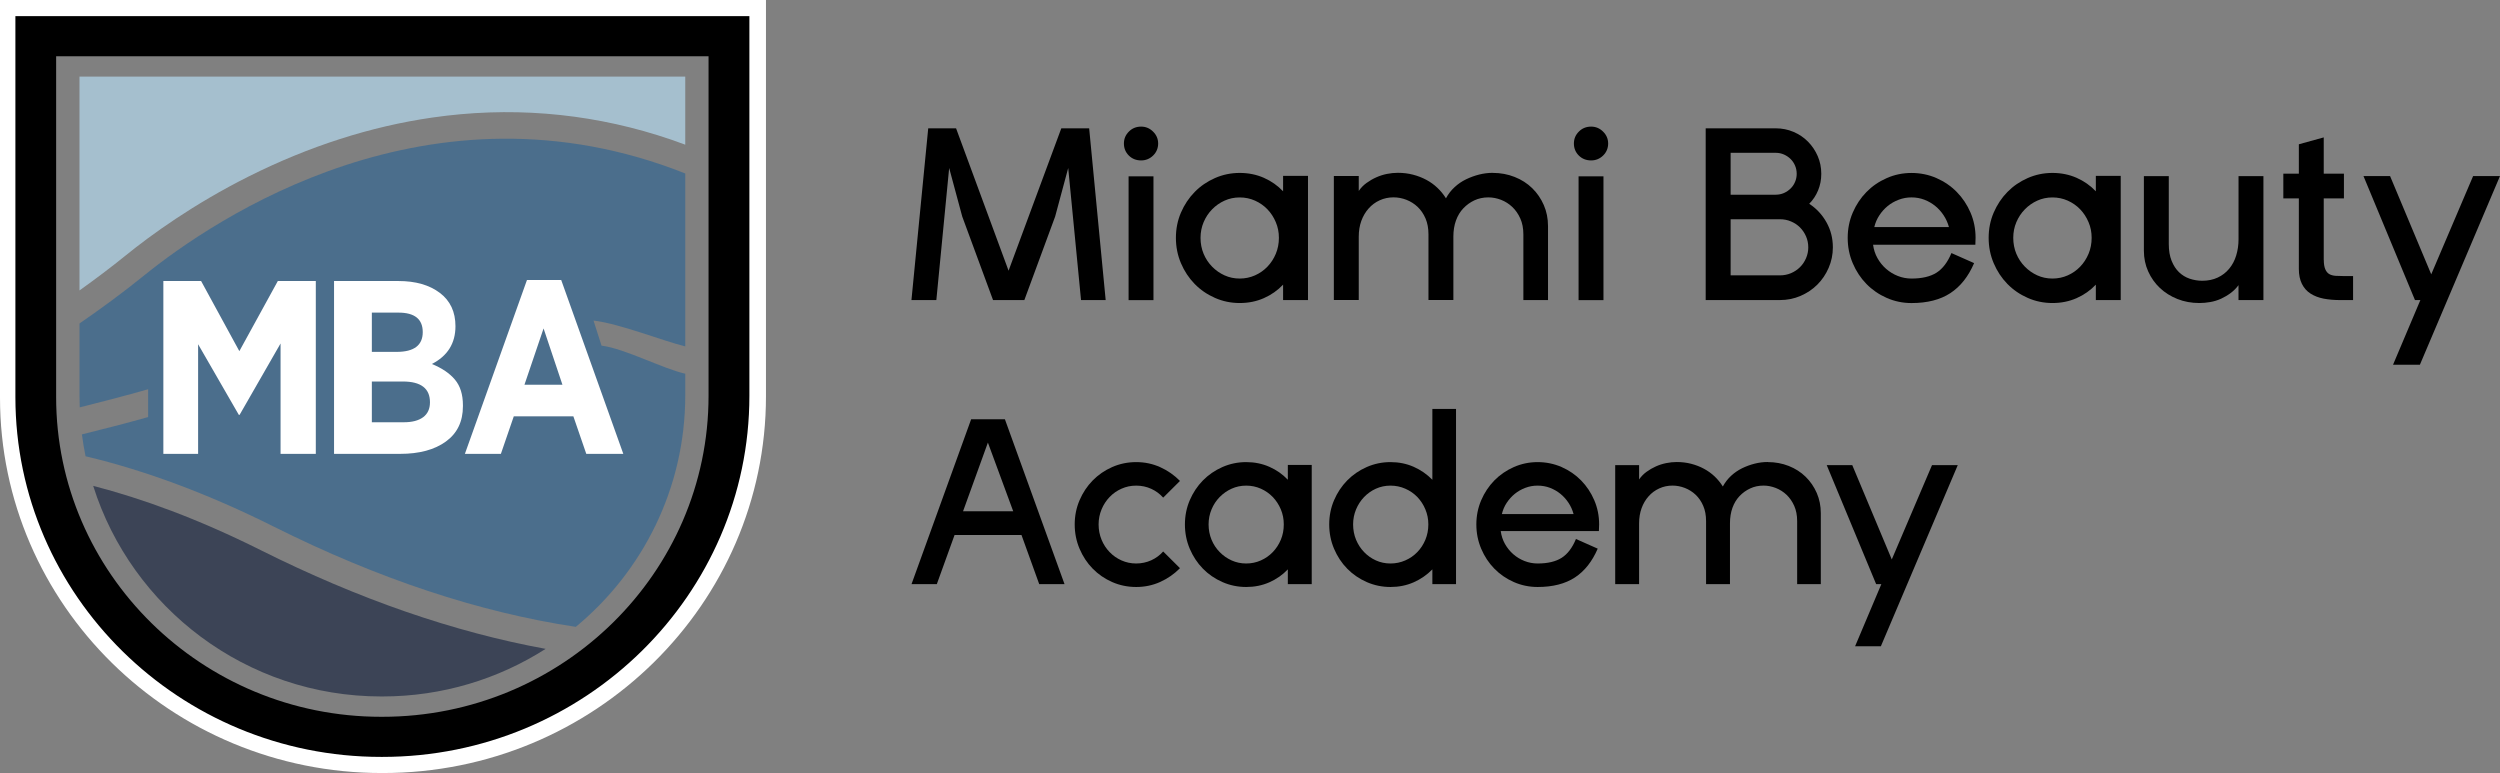 <svg width="152" height="47" viewBox="0 0 152 47" fill="none" xmlns="http://www.w3.org/2000/svg">
<rect x="0" y="0" width="152" height="47" fill="#808080" stroke="none"/>
<g clip-path="url(#clip0_106_463)">
<path d="M61.099 25.493L64.724 35.517H63.185L62.107 32.529H58.037L56.958 35.517H55.42L59.045 25.493H61.101H61.099ZM58.554 31.084H61.603L60.064 26.909L58.554 31.084Z" fill="black"/>
<path d="M71.742 34.545C71.396 34.898 70.996 35.176 70.541 35.382C70.086 35.587 69.599 35.689 69.081 35.689C68.564 35.689 68.077 35.589 67.621 35.389C67.166 35.188 66.77 34.916 66.436 34.574C66.1 34.231 65.834 33.829 65.638 33.366C65.441 32.903 65.342 32.411 65.342 31.886C65.342 31.362 65.441 30.871 65.638 30.413C65.834 29.955 66.1 29.555 66.436 29.212C66.772 28.87 67.166 28.598 67.621 28.397C68.077 28.197 68.564 28.096 69.081 28.096C69.599 28.096 70.086 28.198 70.541 28.404C70.996 28.609 71.396 28.888 71.742 29.241L70.721 30.256C70.519 30.027 70.277 29.849 69.995 29.72C69.713 29.591 69.407 29.526 69.081 29.526C68.755 29.526 68.468 29.588 68.189 29.712C67.91 29.835 67.668 30.006 67.464 30.219C67.257 30.435 67.094 30.684 66.975 30.971C66.856 31.258 66.795 31.562 66.795 31.886C66.795 32.21 66.856 32.529 66.975 32.816C67.094 33.104 67.257 33.353 67.464 33.566C67.67 33.782 67.912 33.951 68.189 34.074C68.466 34.198 68.764 34.26 69.081 34.26C69.399 34.26 69.711 34.194 69.995 34.066C70.277 33.937 70.519 33.758 70.721 33.53L71.742 34.545Z" fill="black"/>
<path d="M78.3 28.267H79.753V35.517H78.3V34.617C77.984 34.951 77.609 35.213 77.177 35.404C76.746 35.594 76.275 35.689 75.768 35.689C75.261 35.689 74.777 35.589 74.322 35.389C73.867 35.188 73.47 34.916 73.136 34.574C72.8 34.231 72.535 33.829 72.338 33.366C72.142 32.903 72.043 32.411 72.043 31.886C72.043 31.362 72.142 30.871 72.338 30.413C72.535 29.955 72.8 29.555 73.136 29.212C73.472 28.87 73.867 28.598 74.322 28.397C74.777 28.197 75.259 28.096 75.768 28.096C76.277 28.096 76.746 28.192 77.177 28.382C77.609 28.572 77.984 28.835 78.3 29.169V28.268V28.267ZM75.768 34.26C76.084 34.26 76.381 34.198 76.66 34.074C76.937 33.951 77.181 33.78 77.386 33.566C77.592 33.353 77.755 33.102 77.875 32.816C77.994 32.531 78.054 32.22 78.054 31.886C78.054 31.552 77.994 31.256 77.875 30.971C77.755 30.685 77.592 30.435 77.386 30.219C77.179 30.006 76.937 29.835 76.66 29.712C76.381 29.588 76.086 29.526 75.768 29.526C75.451 29.526 75.157 29.588 74.883 29.712C74.609 29.835 74.367 30.006 74.157 30.219C73.946 30.435 73.781 30.684 73.662 30.971C73.543 31.256 73.482 31.562 73.482 31.886C73.482 32.21 73.543 32.529 73.662 32.816C73.781 33.104 73.947 33.353 74.157 33.566C74.367 33.782 74.611 33.951 74.883 34.074C75.157 34.198 75.451 34.26 75.768 34.26Z" fill="black"/>
<path d="M87.088 24.863H88.526V35.517H87.088V34.617C86.762 34.951 86.382 35.213 85.951 35.404C85.519 35.594 85.049 35.689 84.541 35.689C84.034 35.689 83.552 35.589 83.095 35.389C82.64 35.188 82.244 34.916 81.909 34.574C81.573 34.231 81.308 33.829 81.111 33.366C80.915 32.903 80.816 32.411 80.816 31.886C80.816 31.362 80.915 30.871 81.111 30.413C81.308 29.955 81.573 29.555 81.909 29.212C82.245 28.87 82.64 28.598 83.095 28.397C83.55 28.197 84.032 28.096 84.541 28.096C85.05 28.096 85.519 28.192 85.951 28.382C86.382 28.573 86.76 28.835 87.088 29.169V24.865V24.863ZM84.541 34.26C84.857 34.26 85.158 34.198 85.44 34.074C85.722 33.951 85.968 33.78 86.174 33.566C86.381 33.353 86.544 33.102 86.663 32.816C86.782 32.531 86.843 32.22 86.843 31.886C86.843 31.552 86.782 31.256 86.663 30.971C86.544 30.685 86.381 30.435 86.174 30.219C85.968 30.006 85.724 29.835 85.44 29.712C85.158 29.588 84.857 29.526 84.541 29.526C84.226 29.526 83.93 29.588 83.656 29.712C83.382 29.835 83.144 30.006 82.937 30.219C82.731 30.435 82.568 30.684 82.448 30.971C82.329 31.258 82.269 31.562 82.269 31.886C82.269 32.21 82.329 32.529 82.448 32.816C82.568 33.104 82.731 33.353 82.937 33.566C83.144 33.782 83.382 33.951 83.656 34.074C83.93 34.198 84.224 34.26 84.541 34.26Z" fill="black"/>
<path d="M91.244 32.285C91.282 32.571 91.368 32.833 91.502 33.072C91.637 33.311 91.805 33.518 92.006 33.695C92.208 33.872 92.435 34.009 92.69 34.109C92.944 34.209 93.211 34.26 93.488 34.26C94.101 34.26 94.588 34.144 94.948 33.916C95.307 33.687 95.598 33.306 95.818 32.771L97.141 33.358C96.805 34.139 96.343 34.724 95.754 35.11C95.164 35.495 94.41 35.689 93.488 35.689C92.979 35.689 92.497 35.589 92.042 35.389C91.586 35.188 91.19 34.916 90.856 34.574C90.52 34.231 90.254 33.829 90.058 33.366C89.861 32.903 89.762 32.411 89.762 31.886C89.762 31.362 89.861 30.871 90.058 30.413C90.254 29.955 90.52 29.555 90.856 29.212C91.192 28.87 91.586 28.598 92.042 28.397C92.497 28.197 92.979 28.096 93.488 28.096C93.997 28.096 94.492 28.197 94.948 28.397C95.403 28.598 95.799 28.87 96.133 29.212C96.469 29.556 96.735 29.955 96.931 30.413C97.128 30.871 97.227 31.362 97.227 31.886C97.227 31.953 97.225 32.02 97.22 32.087C97.215 32.153 97.213 32.22 97.213 32.287H91.245L91.244 32.285ZM95.673 31.255C95.606 31.008 95.504 30.779 95.364 30.568C95.225 30.36 95.062 30.177 94.875 30.026C94.689 29.874 94.477 29.752 94.242 29.661C94.007 29.571 93.755 29.526 93.486 29.526C93.217 29.526 92.977 29.571 92.739 29.661C92.498 29.752 92.285 29.874 92.099 30.026C91.912 30.177 91.749 30.36 91.61 30.568C91.47 30.779 91.373 31.008 91.314 31.255H95.671H95.673Z" fill="black"/>
<path d="M107.482 28.095C107.932 28.095 108.357 28.173 108.755 28.33C109.153 28.487 109.496 28.708 109.783 28.988C110.07 29.269 110.295 29.598 110.46 29.975C110.623 30.353 110.705 30.76 110.705 31.198V35.517H109.267V31.684C109.267 31.332 109.207 31.021 109.088 30.755C108.968 30.488 108.812 30.264 108.621 30.082C108.429 29.902 108.211 29.763 107.966 29.668C107.72 29.573 107.473 29.524 107.225 29.524C106.927 29.524 106.657 29.581 106.412 29.697C106.167 29.81 105.952 29.965 105.765 30.161C105.579 30.356 105.434 30.595 105.333 30.876C105.233 31.156 105.182 31.469 105.182 31.813V35.517H103.729V31.684C103.729 31.332 103.672 31.021 103.556 30.755C103.442 30.488 103.287 30.264 103.096 30.082C102.904 29.902 102.686 29.763 102.441 29.668C102.196 29.573 101.945 29.524 101.687 29.524C101.399 29.524 101.131 29.581 100.88 29.697C100.63 29.812 100.415 29.97 100.234 30.176C100.051 30.381 99.909 30.622 99.809 30.897C99.708 31.175 99.657 31.484 99.657 31.826V35.516H98.204V28.279H99.657V29.15C99.782 28.97 99.933 28.815 100.111 28.686C100.289 28.557 100.477 28.447 100.679 28.357C100.88 28.267 101.089 28.2 101.305 28.157C101.522 28.113 101.734 28.091 101.945 28.091C102.253 28.091 102.545 28.127 102.822 28.198C103.099 28.27 103.36 28.37 103.598 28.499C103.838 28.628 104.053 28.783 104.245 28.963C104.436 29.144 104.604 29.349 104.749 29.578C104.883 29.331 105.051 29.114 105.253 28.927C105.454 28.741 105.678 28.589 105.921 28.469C106.167 28.35 106.42 28.257 106.684 28.19C106.948 28.123 107.213 28.09 107.482 28.09V28.095Z" fill="black"/>
<path d="M117.464 28.28H119.032L114.357 39.292H112.79L114.385 35.517H114.07L111.065 28.28H112.618L115.02 34.014L117.466 28.28H117.464Z" fill="black"/>
<path d="M65.727 18.245L64.947 10.215L64.153 13.165L62.28 18.245H60.377L58.504 13.165L57.709 10.215L56.93 18.245H55.416L56.436 7.802H58.129L61.321 16.458L64.527 7.802H66.221L67.225 18.245H65.727Z" fill="black"/>
<path d="M69.382 7.698C69.661 7.698 69.904 7.8 70.109 8.004C70.314 8.207 70.416 8.448 70.416 8.727C70.416 9.006 70.314 9.258 70.109 9.457C69.904 9.655 69.662 9.754 69.382 9.754C69.083 9.754 68.832 9.655 68.633 9.457C68.433 9.258 68.334 9.014 68.334 8.727C68.334 8.44 68.433 8.207 68.633 8.004C68.832 7.8 69.083 7.698 69.382 7.698ZM68.618 10.723H70.131V18.247H68.618V10.723Z" fill="black"/>
<path d="M78.012 10.693H79.526V18.245H78.012V17.307C77.683 17.654 77.293 17.928 76.843 18.127C76.393 18.326 75.904 18.424 75.375 18.424C74.846 18.424 74.344 18.321 73.87 18.112C73.395 17.903 72.983 17.621 72.634 17.262C72.284 16.904 72.007 16.485 71.802 16.002C71.597 15.521 71.495 15.007 71.495 14.461C71.495 13.915 71.597 13.403 71.802 12.926C72.007 12.45 72.284 12.032 72.634 11.675C72.983 11.317 73.395 11.035 73.87 10.826C74.344 10.618 74.846 10.514 75.375 10.514C75.904 10.514 76.395 10.614 76.843 10.811C77.293 11.01 77.683 11.284 78.012 11.631V10.693ZM75.375 16.936C75.704 16.936 76.013 16.871 76.304 16.742C76.593 16.614 76.845 16.437 77.06 16.213C77.275 15.989 77.445 15.729 77.569 15.431C77.693 15.134 77.757 14.81 77.757 14.462C77.757 14.115 77.695 13.806 77.569 13.509C77.445 13.211 77.275 12.951 77.06 12.727C76.845 12.503 76.593 12.328 76.304 12.198C76.013 12.069 75.704 12.004 75.375 12.004C75.046 12.004 74.739 12.069 74.453 12.198C74.169 12.326 73.915 12.503 73.697 12.727C73.477 12.951 73.306 13.211 73.18 13.509C73.055 13.806 72.992 14.125 72.992 14.462C72.992 14.8 73.054 15.132 73.18 15.431C73.304 15.729 73.477 15.989 73.697 16.213C73.917 16.437 74.169 16.614 74.453 16.742C74.737 16.871 75.044 16.936 75.375 16.936Z" fill="black"/>
<path d="M90.763 10.512C91.232 10.512 91.675 10.594 92.089 10.758C92.504 10.921 92.86 11.15 93.16 11.443C93.459 11.737 93.694 12.079 93.864 12.47C94.034 12.862 94.119 13.287 94.119 13.744V18.244H92.621V14.25C92.621 13.883 92.559 13.56 92.433 13.282C92.309 13.004 92.146 12.771 91.946 12.582C91.746 12.393 91.519 12.249 91.264 12.149C91.008 12.051 90.751 12.001 90.493 12.001C90.184 12.001 89.902 12.061 89.646 12.179C89.391 12.298 89.168 12.46 88.973 12.664C88.778 12.867 88.628 13.116 88.522 13.409C88.417 13.703 88.365 14.027 88.365 14.384V18.242H86.851V14.249C86.851 13.881 86.791 13.559 86.671 13.28C86.552 13.003 86.391 12.769 86.193 12.58C85.993 12.391 85.766 12.248 85.511 12.148C85.255 12.049 84.993 11.999 84.725 11.999C84.426 11.999 84.145 12.059 83.885 12.178C83.624 12.296 83.401 12.463 83.211 12.677C83.021 12.891 82.874 13.141 82.769 13.428C82.665 13.716 82.612 14.04 82.612 14.397V18.24H81.098V10.701H82.612V11.61C82.741 11.421 82.899 11.259 83.084 11.125C83.268 10.992 83.466 10.876 83.675 10.783C83.885 10.689 84.101 10.619 84.326 10.574C84.552 10.529 84.773 10.507 84.993 10.507C85.312 10.507 85.617 10.544 85.907 10.619C86.196 10.694 86.466 10.798 86.717 10.932C86.967 11.065 87.191 11.227 87.39 11.416C87.59 11.605 87.765 11.818 87.914 12.057C88.054 11.798 88.228 11.573 88.439 11.379C88.648 11.185 88.88 11.027 89.136 10.903C89.391 10.78 89.655 10.683 89.93 10.613C90.206 10.544 90.483 10.509 90.762 10.509L90.763 10.512Z" fill="black"/>
<path d="M96.742 7.698C97.02 7.698 97.264 7.8 97.469 8.004C97.674 8.207 97.776 8.448 97.776 8.727C97.776 9.006 97.674 9.258 97.469 9.457C97.264 9.655 97.022 9.754 96.742 9.754C96.442 9.754 96.192 9.655 95.992 9.457C95.792 9.258 95.693 9.014 95.693 8.727C95.693 8.44 95.792 8.207 95.992 8.004C96.192 7.8 96.442 7.698 96.742 7.698ZM95.977 10.723H97.491V18.247H95.977V10.723Z" fill="black"/>
<path d="M103.709 7.802H107.964C108.343 7.802 108.703 7.873 109.042 8.017C109.382 8.161 109.677 8.359 109.926 8.613C110.176 8.867 110.373 9.159 110.517 9.492C110.662 9.824 110.734 10.185 110.734 10.572C110.734 10.93 110.668 11.266 110.539 11.578C110.41 11.89 110.23 12.161 110 12.39C110.44 12.677 110.789 13.053 111.048 13.514C111.308 13.976 111.438 14.484 111.438 15.04C111.438 15.478 111.352 15.892 111.182 16.285C111.013 16.677 110.782 17.018 110.494 17.305C110.205 17.594 109.864 17.821 109.474 17.99C109.084 18.159 108.664 18.244 108.216 18.244H103.706V7.8L103.709 7.802ZM105.222 11.838H107.964C108.144 11.838 108.31 11.803 108.466 11.735C108.621 11.666 108.755 11.573 108.871 11.459C108.987 11.346 109.076 11.21 109.141 11.057C109.207 10.903 109.239 10.741 109.239 10.572C109.239 10.394 109.207 10.227 109.141 10.073C109.076 9.919 108.987 9.786 108.871 9.671C108.757 9.557 108.621 9.465 108.466 9.395C108.312 9.327 108.144 9.291 107.964 9.291H105.222V11.838ZM109.943 15.042C109.943 14.803 109.897 14.579 109.808 14.372C109.717 14.164 109.595 13.983 109.44 13.828C109.286 13.674 109.103 13.552 108.893 13.464C108.683 13.373 108.458 13.33 108.219 13.33H105.222V16.742H108.219C108.459 16.742 108.684 16.697 108.893 16.609C109.103 16.518 109.284 16.398 109.44 16.243C109.597 16.088 109.717 15.907 109.808 15.698C109.897 15.49 109.943 15.271 109.943 15.042Z" fill="black"/>
<path d="M113.882 14.878C113.922 15.176 114.011 15.45 114.152 15.698C114.291 15.947 114.466 16.163 114.676 16.346C114.886 16.53 115.123 16.674 115.388 16.779C115.652 16.883 115.929 16.936 116.22 16.936C116.858 16.936 117.365 16.817 117.74 16.579C118.115 16.34 118.417 15.942 118.647 15.386L120.026 15.997C119.677 16.812 119.195 17.42 118.58 17.823C117.965 18.226 117.179 18.426 116.22 18.426C115.691 18.426 115.188 18.322 114.715 18.114C114.239 17.905 113.828 17.622 113.478 17.263C113.129 16.906 112.852 16.487 112.647 16.004C112.442 15.523 112.34 15.009 112.34 14.463C112.34 13.916 112.442 13.405 112.647 12.928C112.852 12.451 113.129 12.034 113.478 11.677C113.828 11.319 114.239 11.037 114.715 10.828C115.188 10.619 115.691 10.516 116.22 10.516C116.749 10.516 117.266 10.619 117.74 10.828C118.214 11.037 118.627 11.319 118.976 11.677C119.326 12.034 119.603 12.451 119.808 12.928C120.013 13.404 120.115 13.916 120.115 14.463C120.115 14.533 120.113 14.601 120.108 14.671C120.103 14.741 120.102 14.81 120.102 14.88H113.883L113.882 14.878ZM118.496 13.806C118.425 13.549 118.318 13.31 118.173 13.091C118.029 12.872 117.859 12.684 117.664 12.525C117.469 12.366 117.249 12.239 117.006 12.144C116.761 12.051 116.499 12.002 116.22 12.002C115.941 12.002 115.691 12.049 115.44 12.144C115.19 12.239 114.968 12.365 114.773 12.525C114.579 12.684 114.409 12.872 114.265 13.091C114.12 13.31 114.018 13.549 113.957 13.806H118.497H118.496Z" fill="black"/>
<path d="M127.427 10.693H128.94V18.245H127.427V17.307C127.098 17.654 126.708 17.928 126.258 18.127C125.808 18.326 125.319 18.424 124.79 18.424C124.261 18.424 123.758 18.321 123.285 18.112C122.809 17.903 122.398 17.621 122.048 17.262C121.699 16.904 121.422 16.485 121.217 16.002C121.012 15.521 120.91 15.007 120.91 14.461C120.91 13.915 121.012 13.403 121.217 12.926C121.422 12.45 121.699 12.032 122.048 11.675C122.398 11.317 122.809 11.035 123.285 10.826C123.758 10.618 124.261 10.514 124.79 10.514C125.319 10.514 125.809 10.614 126.258 10.811C126.708 11.01 127.098 11.284 127.427 11.631V10.693ZM124.79 16.936C125.119 16.936 125.428 16.871 125.719 16.742C126.008 16.614 126.26 16.437 126.475 16.213C126.69 15.989 126.859 15.729 126.984 15.431C127.108 15.134 127.172 14.81 127.172 14.462C127.172 14.115 127.11 13.806 126.984 13.509C126.859 13.211 126.69 12.951 126.475 12.727C126.26 12.503 126.008 12.328 125.719 12.198C125.428 12.069 125.119 12.004 124.79 12.004C124.461 12.004 124.153 12.069 123.868 12.198C123.584 12.326 123.33 12.503 123.112 12.727C122.892 12.951 122.72 13.211 122.594 13.509C122.468 13.806 122.406 14.125 122.406 14.462C122.406 14.8 122.468 15.132 122.594 15.431C122.719 15.729 122.892 15.989 123.112 16.213C123.332 16.437 123.584 16.614 123.868 16.742C124.152 16.871 124.459 16.936 124.79 16.936Z" fill="black"/>
<path d="M137.615 18.245H136.101V17.337C135.972 17.516 135.814 17.674 135.629 17.813C135.444 17.951 135.246 18.068 135.038 18.164C134.828 18.257 134.611 18.326 134.386 18.364C134.161 18.404 133.939 18.424 133.719 18.424C133.241 18.424 132.795 18.342 132.386 18.179C131.976 18.015 131.621 17.791 131.322 17.509C131.023 17.227 130.785 16.891 130.61 16.503C130.435 16.116 130.348 15.693 130.348 15.237V10.708H131.862V14.835C131.862 15.232 131.919 15.573 132.033 15.855C132.147 16.138 132.297 16.37 132.483 16.549C132.669 16.727 132.883 16.859 133.128 16.943C133.373 17.026 133.63 17.07 133.899 17.07C134.248 17.07 134.561 17.005 134.836 16.876C135.112 16.747 135.344 16.569 135.533 16.34C135.723 16.111 135.866 15.844 135.96 15.535C136.054 15.227 136.103 14.898 136.103 14.551V10.708H137.616V18.247L137.615 18.245Z" fill="black"/>
<path d="M141.287 15.802C141.287 16.041 141.317 16.23 141.376 16.368C141.436 16.507 141.518 16.607 141.623 16.666C141.728 16.726 141.859 16.761 142.019 16.771C142.179 16.781 142.353 16.786 142.543 16.786H143.067V18.245H142.303C141.923 18.245 141.581 18.215 141.276 18.157C140.971 18.097 140.707 17.995 140.482 17.851C140.257 17.708 140.082 17.511 139.958 17.263C139.834 17.015 139.77 16.712 139.77 16.355V12.064H138.826V10.559H139.77V8.772L141.283 8.354V10.559H142.511V12.064H141.283V15.804L141.287 15.802Z" fill="black"/>
<path d="M150.366 10.706H151.998L147.129 22.177H145.496L147.159 18.244H146.83L143.699 10.704H145.316L147.819 16.679L150.366 10.704V10.706Z" fill="black"/>
<path d="M23.283 47H23.209C10.411 47 0 36.758 0 24.17V0H46.571V24.091C46.571 36.723 36.125 47 23.283 47ZM2.587 2.545V24.17C2.587 35.355 11.837 44.456 23.209 44.456H23.283C34.697 44.456 43.982 35.322 43.982 24.093V2.545H2.587Z" fill="white"/>
<path d="M23.246 46.02H23.175C10.912 46.02 0.936 36.205 0.936 24.141V0.98H45.563V24.066C45.563 36.17 35.552 46.02 23.248 46.02H23.246ZM3.413 3.419V24.141C3.413 34.861 12.277 43.581 23.174 43.581H23.244C34.183 43.581 43.08 34.828 43.08 24.068V3.419H3.413Z" fill="black"/>
<path d="M5.666 29.541C7.999 36.952 14.968 42.345 23.18 42.345H23.246C26.899 42.345 30.308 41.281 33.175 39.451C27.605 38.433 21.806 36.429 15.855 33.451C12.045 31.545 8.651 30.313 5.666 29.541Z" fill="#3C4456"/>
<path d="M4.833 17.659C5.795 16.971 6.736 16.265 7.623 15.546C9.185 14.28 11.753 12.418 15.119 10.729C18.778 8.896 22.529 7.69 26.27 7.149C30.922 6.474 35.538 6.836 39.991 8.223C40.551 8.396 41.108 8.59 41.664 8.797V4.657H4.833V17.661V17.659Z" fill="#A5BFCE"/>
<path d="M36.086 19.49L36.573 21.016C37.959 21.18 40.294 22.416 41.664 22.722V24.033C41.664 29.688 39.074 34.752 35.009 38.113C29.147 37.233 22.996 35.195 16.648 32.02C12.682 30.036 8.84 28.603 5.202 27.741C5.111 27.303 5.038 26.86 4.98 26.411C6.2 26.107 7.697 25.73 9.007 25.357V23.665C7.666 24.053 6.121 24.447 4.848 24.768C4.839 24.546 4.834 24.323 4.834 24.101V19.667C6.18 18.74 7.502 17.768 8.726 16.776C13.05 13.273 26.182 4.398 41.664 10.547V21.061C40.25 20.712 37.683 19.68 36.086 19.49Z" fill="#4B6E8C"/>
<path d="M19.201 27.595H17.058V20.884L14.567 25.224H14.521L12.045 20.93V27.595H9.932V17.086H12.227L14.552 21.35L16.892 17.086H19.201V27.595Z" fill="white"/>
<path d="M28.146 24.698C28.146 25.628 27.801 26.344 27.111 26.844C26.421 27.345 25.494 27.595 24.326 27.595H20.31V17.086H24.22C25.267 17.086 26.108 17.327 26.741 17.806C27.377 18.287 27.692 18.962 27.692 19.834C27.692 20.874 27.213 21.641 26.258 22.13C26.871 22.381 27.34 22.698 27.662 23.084C27.985 23.47 28.146 23.988 28.146 24.637V24.698ZM25.703 20.193C25.703 19.401 25.21 19.007 24.224 19.007H22.608V21.394H24.118C25.174 21.394 25.703 20.993 25.703 20.193ZM26.142 24.457C26.142 23.617 25.593 23.196 24.496 23.196H22.608V25.673H24.556C25.06 25.673 25.45 25.571 25.727 25.366C26.004 25.16 26.142 24.858 26.142 24.457Z" fill="white"/>
<path d="M37.895 27.595H35.646L34.861 25.314H31.238L30.454 27.595H28.265L32.039 17.026H34.122L37.897 27.595H37.895ZM34.196 23.392L33.049 19.969L31.887 23.392H34.196Z" fill="white"/>
</g>
<defs>
<clipPath id="clip0_106_463">
<rect width="152" height="47" fill="white"/>
</clipPath>
</defs>
</svg>

